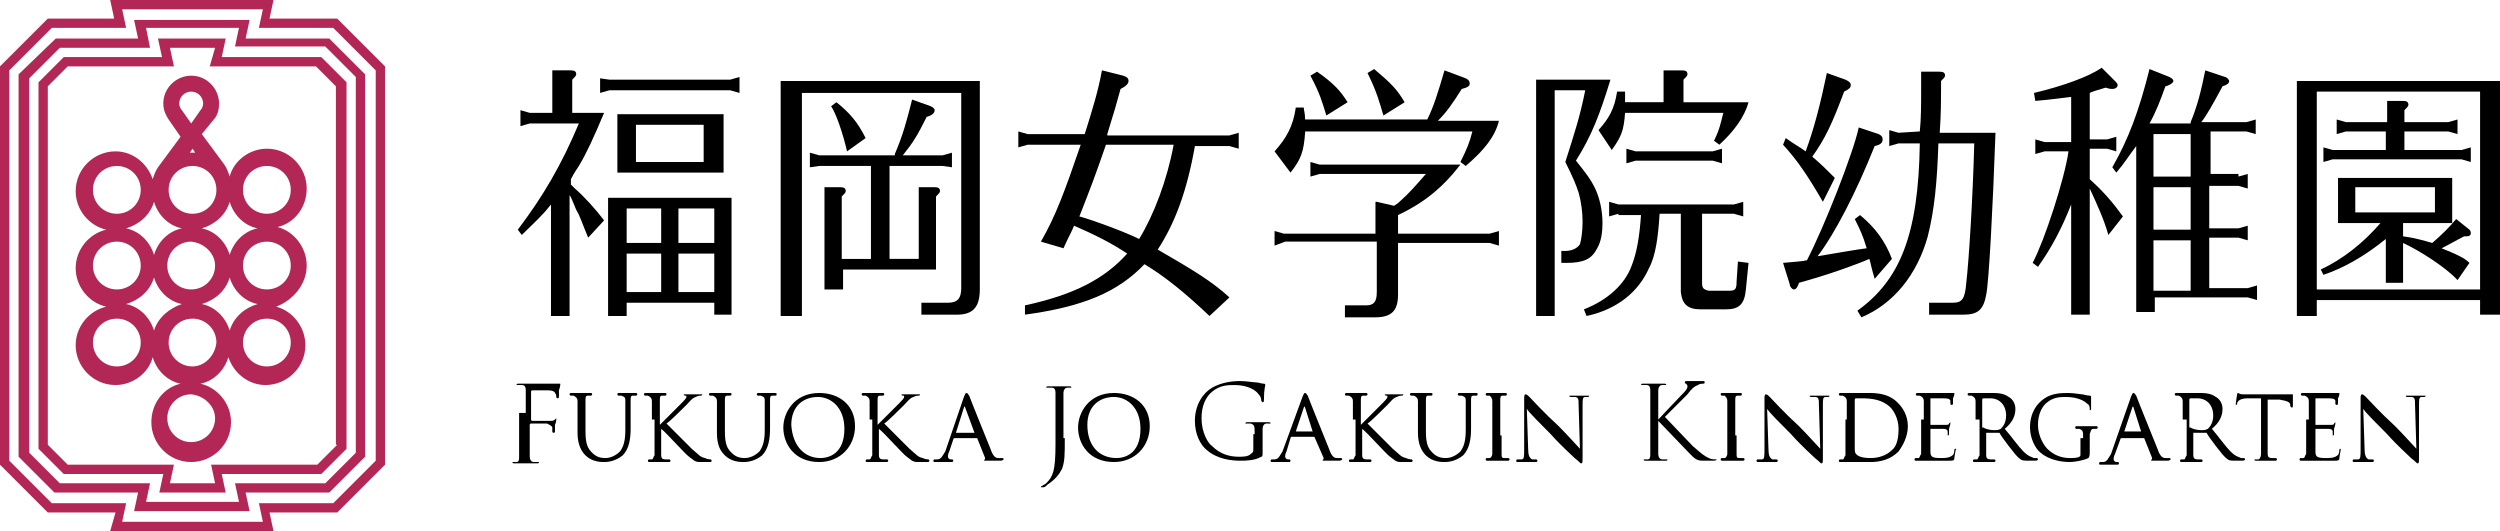 <?xml version="1.0" encoding="UTF-8"?>
<svg id="_レイヤー_2" data-name="レイヤー 2" xmlns="http://www.w3.org/2000/svg" viewBox="0 0 188.3 40">
  <defs>
    <style>
      .cls-1 {
        fill: #b22756;
      }
    </style>
  </defs>
  <g id="_レイヤー" data-name="レイヤー">
    <g>
      <g>
        <g>
          <path d="M43,13.9q.1.1.3.3c.7.6,1.6,1.6,2.2,2.4l-1.2,1.3c-.5-1.2-.6-1.6-.9-2.1-.3-.7-.4-1-.5-1.1v9.1h-1.4v-8.4h0c-.7.9-1.3,1.4-2.2,2.3l-.3-.4c1.9-2.5,3.3-4.9,4.6-8h-3.7l-.7.2v-1.2l.7.2h1.7v-3.2h1.4c.3,0,.4.1.4.3,0,.1-.1.2-.3.4v2.5h2.4c-.8,1.9-1.3,3-1.9,4-.4.6-.5.8-.6,1v.4ZM45.2,7v-1.1l.7.1h9.1l.7-.2v1.2l-.7-.2h-9.1l-.7.2ZM55.2,23.7h-1.4v-.9h-6.6v1h-1.4v-8.9h9.3v8.8h.1ZM46.5,13v-4.4h8v4.4h-8ZM47.2,15.7v2.6h2.6v-2.6h-2.6ZM49.8,22v-2.9h-2.6v2.9h2.6ZM53,9.4h-5.1v2.8h5.1v-2.8ZM53.8,15.7h-2.7v2.6h2.7v-2.6ZM51.1,19.1v2.9h2.7v-2.9h-2.7Z"/>
          <path d="M60.3,23.8h-1.5V6.1h15v15.7c0,1.3-.5,1.9-1.7,1.9h-2.7v-.9h2c.7,0,1-.3,1-1.1V7h-12v16.8h-.1ZM65.6,19.5v-7h-3.9l-.7.1v-1.1l.7.2h5.7v-.1c.6-1.4.9-2.5,1.3-4.1l1.4.5c.2.1.3.2.3.3,0,.2-.2.4-.6.5-.7,1.4-1,1.9-1.8,2.9h3l.7-.2v1.1l-.7-.1h-4v7h2.2v-5.4h1.2c.3,0,.4.1.4.3,0,.1-.1.2-.3.4v5.5h-7v1.5h-1.4v-7.7h1.2c.3,0,.4.1.4.3,0,.1-.1.2-.3.4v4.7h2.2ZM63,7.7c1,.8,1.6,1.5,2.2,2.7l-1.4,1c-.3-1.3-.8-2.8-1.2-3.4l.4-.3Z"/>
          <path d="M87.2,18.8c2.6,1.5,4.1,2.4,5.4,3.6l-1.5,1.4c-1.9-1.8-3.4-3-4.9-3.9-2,2.1-4.6,3.2-9,3.8v-.7c3.7-.8,6-2,7.7-3.9-1.2-.8-2.4-1.4-4-2.1-.2.5-.4.8-.8,1.7l-1.7-.5c1.1-1.9,1.8-3.8,3-7.3h-4l-.7.2v-1.2l.7.2h4.3c.6-1.9,1-3.2,1.3-4.8l1.6.4c.3.1.4.2.4.4s-.2.4-.6.6c-.3,1.1-.5,1.8-1,3.4v.1h9.2l.7-.2v1.2l-.7-.2h-2.6c-.6,3.4-1.5,5.8-2.8,7.8h0ZM83.3,10.9c-.9,2.6-1.1,3.1-2,5.4,1.1.3,3.5,1.2,4.5,1.7,1.1-1.8,2.1-4.4,2.6-7.1h-5.1Z"/>
          <path d="M107.5,9c.5-1,.8-2,1.3-3.7l1.6.6c.2.1.3.2.3.4s-.2.3-.6.4c-.7,1.1-1.1,1.7-1.8,2.4h4.6c-.3,1.2-1.1,2.2-2.5,3.4l-.4-.3c.5-1,.7-1.5.9-2.3h-12.6v.1c-.1,1.4-.3,2-1.1,3l-1.2-1.6c.9-1,1.4-1.9,1.6-3.3h.6c0,.2.1.4.1.9h9.2ZM103.7,15.2l1.3.3.3-.2c1-.9,1.3-1.3,2.1-2.2h-8l-.7.2v-1.1l.7.2h10.6c-1.4,1.8-2.8,2.9-4.7,3.8v1.4h6.9l.7-.2v1.1l-.7-.2h-6.9v3.9c0,1.2-.5,1.7-1.7,1.7h-2.3v-.9h1.6c.6,0,.8-.3.8-1v-3.8h-6.9l-.8.3v-1.1l.7.2h6.9v-2.4h.1ZM99.2,5.4c1.3.9,1.8,1.5,2.3,2.3l-1.6,1c-.3-1-.5-1.7-1.2-3l.5-.3ZM103.5,5.2c1.3,1.1,1.7,1.5,2.3,2.5l-1.6,1c-.3-1-.5-1.8-1.2-3.2l.5-.3Z"/>
          <path d="M121.3,6c-.8,2.6-1.4,4.2-2.6,6.1.8,1,1.1,1.4,1.4,2,.4.8.6,1.8.6,2.7,0,.7-.1,1.4-.4,1.9-.4.8-1,1.1-2.3,1.1h-.4v-.9h.3c.5,0,.9-.2,1.1-.5.1-.3.2-1,.2-1.7s-.1-1.5-.3-2.2c-.2-.6-.4-1.1-1-2.3.7-2.2,1.1-3.4,1.5-5.4h-2.3v17h-1.4V6h5.6ZM121.9,16.1l-.7.2v-1.1l.7.2h8.7l.7-.2v1.1l-.7-.2h-2.4v5.2c0,.4.1.5.5.6h1.5c.5,0,.6-.1.6-.7l.1-1.5.8.1-.2,2c-.1,1.1-.5,1.5-1.5,1.5h-1.9c-1,0-1.4-.4-1.5-1.3v-5.9h-1.6c-.1,1.7-.3,3.2-.8,4.1-.8,1.8-2.4,3.1-4.7,3.6l-.2-.5c1.8-.7,3.1-1.9,3.6-3.3.4-1,.6-2.3.7-3.8h-1.7v-.1ZM122.4,8.5c-.1,1.4-.3,1.8-1,2.8l-1-1.5c.8-.9,1.2-1.6,1.4-2.9h.6v.8h2.9v-2.4h1.4c.3,0,.4.1.4.3,0,.1-.1.2-.3.4v1.7h4.9c-.3,1.1-1.1,2.2-2.2,3.2l-.4-.3c.4-.8.5-1.3.7-2.1h-7.4ZM122.5,12.3v-1.1l.7.2h5.8l.7-.2v1.1l-.7-.2h-5.8l-.7.2Z"/>
          <path d="M134.5,10.4c.7.5,1.1.7,1.5,1,.6-1.6,1.1-3.5,1.6-5.9l1.4.5c.2.1.4.2.4.4s-.1.3-.5.5c-.9,2.4-1.4,3.5-2.4,4.9.7.6,1,.9,1.7,1.6l-.9,1.8c-1.1-1.9-1.9-3.1-3-4.3l.2-.5ZM141.5,10.1c.2.1.3.2.3.4s-.1.4-.6.5c-1.4,3.5-3,6.6-4.3,8.3,1.8-.3,2.9-.5,3.7-.6-.3-1-.5-1.4-.9-2.2l.4-.3c1.2,1,1.9,2,2.4,3.3l-1.3,1.5c-.3-1-.3-1.2-.4-1.5-.9.4-3.1,1.2-5.3,1.8-.1.3-.2.5-.4.5-.1,0-.3-.2-.3-.4l-.5-1.6c1-.1,1.4-.1,1.8-.2,1.3-2.5,3.5-8.1,3.9-10l1.5.5ZM144.6,9.9c.1-1,.1-2,.1-3v-1.5h1.4c.3,0,.4.1.4.3,0,.1-.1.2-.3.4v.8c0,.5,0,1.7-.1,3.1h4.2c-.2,5.7-.5,11.3-.7,12.2-.2,1.1-.6,1.5-1.7,1.5h-2.6v-.9h1.8c.7,0,.9-.3,1-1.5.2-1.7.5-6.5.6-10.5h-2.7c-.1,3-.3,5-.8,7-.8,2.9-2.6,5.1-5,6.1l-.3-.5c3.2-2.3,4.6-5.7,4.7-12.6h-1.6l-.7.2v-1.2l.7.2,1.6-.1h0Z"/>
          <path d="M156,15.4c-.7,1.8-1.5,3.3-2.5,4.7l-.4-.3c.9-1.7,2.4-6.3,2.7-8.4h-1.8l-.7.2v-1.1l.7.2h2v-3.4c-.9.1-1.5.2-2.7.3l-.1-.6c2.1-.5,4.1-1.2,5.1-1.9l1,1c.1.1.2.2.2.3,0,.2-.2.3-.4.3-.1,0-.2,0-.5-.1-.7.2-1,.3-1.2.4v3.5h1.3l.7-.2v1.1l-.7-.2h-1.3v2.3c1,.9,1.7,1.7,2.5,2.8l-1.1,1.4c-.3-1.1-.8-2.2-1.4-3.5v9.5h-1.4v-8.3ZM168.6,13.3l.7-.2v1.1l-.7-.2h-2.2v3.2h2.2l.7-.2v1.1l-.7-.2h-2.2v3.8h2.9l.7-.2v1.1l-.7-.2h-7v1.1h-1.4v-12.5c-.6.8-.9,1.3-1.5,2l-.3-.4c1.2-2.1,2-4.2,2.8-7.4l1.5.6c.2.1.3.2.3.3s-.2.3-.6.4c-.4,1.1-.7,1.9-1.2,2.8h3.1v-.1c.5-1.2.8-2.4,1.1-3.9l1.5.5c.1,0,.3.2.3.3,0,.2-.2.3-.5.4-.7,1.3-1.2,2.2-1.6,2.7h3.4l.7-.2v1.1l-.7-.2h-2.7v3.2h2.1v.2ZM165,10.1h-2.8v3.2h2.8v-3.2ZM162.2,14.1v3.2h2.8v-3.2h-2.8ZM162.2,18.1v3.8h2.8v-3.8h-2.8Z"/>
          <path d="M188.3,23.7h-1.5v-1.1h-12.3v1.2h-1.5V6.1h15.3v17.6ZM174.5,21.8h12.3V6.9h-12.3v14.9ZM179.7,18c-1.6,1.3-3.2,2.2-4.7,2.7l-.2-.4c1.7-.8,3.2-2,4.5-3.5h-3.2v-3.4h8.6v3.4h-3.7v1c.8.1,1.5.3,2.2.5.8-.7,1.2-1.1,1.8-1.8l1,.8c.1.1.1.2.1.3s-.1.2-.3.2h-.2c-.6.3-.9.5-1.7.9,1,.4,1.7.7,2.1,1.1l-.9,1.3c-.8-.9-2.8-2.2-4.1-2.8v3h-1.3v-3.3h0ZM179.8,9.9h-3.1l-.7.2v-1.1l.7.2h3.1v-1.6h1.2c.3,0,.4.1.4.3,0,.1-.1.2-.3.4v.9h3.3l.7-.2v1.1l-.7-.2h-3.3v1.4h4.3l.7-.2v1.1l-.7-.2h-9.7l-.7.2v-1.1l.7.2h4v-1.4h.1ZM183.4,16v-1.9h-6v1.9h6Z"/>
        </g>
        <g>
          <path d="M39.6,31.1v-1.7c0-.3-.1-.4-.3-.4h-.4s0-.1.1-.1h3.2v.1q0,.1-.1.4v.5s0,.1-.1.1c0,0-.1,0-.1-.1s0-.2-.1-.3c0-.1-.2-.2-.5-.2h-1.2s-.1,0-.1.1v2.1s0,.1.1.1h1.3c.2,0,.3,0,.4-.1l.1-.1v.1s0,.2-.1.4v.5q0,.1-.1.1s-.1,0-.1-.1v-.3c0-.1-.2-.2-.4-.3h-1.2s-.1,0-.1.1v2.4c0,.2.1.4.3.4h.4s0,.1-.1.1h-1.8q-.1,0-.1-.1h.3c.2,0,.2-.2.2-.4v-3.3h.5Z"/>
          <path d="M43.5,31.6v-1.4c0-.2-.1-.3-.3-.4h-.2s-.1,0-.1-.1c0,0,0-.1.1-.1h1.5q.1,0,.1.1s0,.1-.1.1h-.2c-.2,0-.2.1-.2.4v2.3c0,1,.2,1.3.5,1.6s.6.4,1,.4.8-.2,1.1-.5c.3-.4.4-.9.4-1.6v-2.2c0-.2,0-.3-.3-.4h-.2s-.1,0-.1-.1c0,0,0-.1.1-.1h1.3q.1,0,.1.1s0,.1-.1.1h-.2c-.2,0-.2.1-.2.4v2.1c0,.7-.1,1.5-.6,2-.5.4-1,.5-1.4.5-.2,0-.9,0-1.4-.5-.3-.3-.6-.8-.6-1.7v-1Z"/>
          <path d="M49.1,31.6v-1.4c0-.2-.1-.3-.3-.4h-.2s-.1,0-.1-.1c0,0,0-.1.1-.1h1.5q.1,0,.1.1s0,.1-.1.1h-.2c-.2,0-.2.1-.2.4v1.8h0c.1-.1,1.3-1.3,1.6-1.6.2-.2.4-.4.4-.5s0-.1-.1-.1c0,0-.1,0-.1-.1h1.4s0,.1-.1.1-.2,0-.4.1c-.3.1-.4.3-.7.6-.2.2-1.3,1.3-1.5,1.4.2.2,1.6,1.6,1.9,1.9.6.5.6.6,1,.7.2.1.4.1.4.1,0,0,.1,0,.1.1,0,0,0,.1-.1.1h-.8c-.4,0-.5-.2-.8-.4s-1.7-1.8-2.1-2.1h0v2c0,.2.1.3.3.3h.3s.1,0,.1.1c0,0,0,.1-.1.1h-1.5q-.1,0-.1-.1s0-.1.1-.1h.2c.1,0,.1-.2.2-.3v-2.7h-.2Z"/>
          <path d="M54,31.6v-1.4c0-.2-.1-.3-.3-.4h-.2s-.1,0-.1-.1c0,0,0-.1.1-.1h1.5q.1,0,.1.1s0,.1-.1.1h-.2c-.2,0-.2.1-.2.4v2.3c0,1,.2,1.3.5,1.6s.6.4,1,.4.8-.2,1.1-.5c.3-.4.4-.9.4-1.6v-2.2c0-.2,0-.3-.3-.4h-.2s-.1,0-.1-.1c0,0,0-.1.1-.1h1.3q.1,0,.1.1s0,.1-.1.1h-.2c-.2,0-.2.1-.2.4v2.1c0,.7-.1,1.5-.6,2-.5.4-1,.5-1.4.5-.2,0-.9,0-1.4-.5-.3-.3-.6-.7-.6-1.7v-1Z"/>
          <path d="M61.7,29.6c1.5,0,2.7.9,2.7,2.5,0,1.5-1.1,2.7-2.7,2.7-1.9,0-2.7-1.4-2.7-2.6,0-1.1.8-2.6,2.7-2.6ZM61.8,34.5c.6,0,1.8-.3,1.8-2.2,0-1.6-1-2.4-2-2.4-1.1,0-2,.7-2,2.1.1,1.6,1,2.5,2.2,2.5Z"/>
          <path d="M65.5,31.6v-1.4c0-.2-.1-.3-.3-.4h-.2s-.1,0-.1-.1c0,0,0-.1.1-.1h1.5q.1,0,.1.1s0,.1-.1.1h-.2c-.2,0-.2.1-.2.4v1.8h0c.1-.1,1.3-1.3,1.6-1.6.2-.2.4-.4.4-.5s0-.1-.1-.1c0,0-.1,0-.1-.1h1.4s0,.1-.1.1-.2,0-.4.1c-.3.1-.4.3-.7.6-.2.2-1.3,1.3-1.5,1.4.2.2,1.6,1.6,1.9,1.9.6.5.6.6,1,.7.2.1.4.1.4.1,0,0,.1,0,.1.1,0,0,0,.1-.1.1h-.8c-.4,0-.5-.2-.8-.4s-1.7-1.8-2.1-2.1h0v2c0,.2.1.3.3.3h.3s.1,0,.1.1c0,0,0,.1-.1.1h-1.5q-.1,0-.1-.1s0-.1.1-.1h.2c.1,0,.1-.2.2-.3v-2.7h-.2Z"/>
          <path d="M72.6,29.9c.1-.2.1-.3.2-.3s.1.1.2.2c.1.3,1.2,3,1.6,4,.2.6.4.7.6.7h.3s.1,0,.1.1c0,0-.1.1-.2.1h-1.3s.1-.1.1-.2l-.6-1.5h-1.7s-.1,0-.1.1l-.3.9c-.1.2-.1.3-.1.4s.1.2.2.2h.1q.1,0,.1.1s0,.1-.1.1h-1.3q-.1,0-.1-.1s0-.1.1-.1h.2c.3,0,.4-.3.6-.6l1.4-4.1ZM73.4,32.6h0l-.7-1.9c0-.1-.1-.1-.1,0l-.6,1.9h1.4Z"/>
          <path d="M80.2,33c0,1.3,0,1.7-.2,2.3-.2.4-.5.8-1.1,1.2-.1.1-.2.2-.3.2h-.2s0-.1.1-.1c.1-.1.2-.1.3-.2.5-.5.7-.9.7-2.9v-3.9c0-.3-.1-.4-.3-.4h-.4s0-.1.1-.1h1.7q.1,0,.1.1h-.3c-.2,0-.3.2-.3.4v3.4h.1Z"/>
          <path d="M83.9,29.6c1.5,0,2.7.9,2.7,2.5,0,1.5-1.1,2.7-2.7,2.7-1.9,0-2.7-1.4-2.7-2.6,0-1.1.8-2.6,2.7-2.6ZM84.1,34.5c.6,0,1.8-.3,1.8-2.2,0-1.6-1-2.4-2-2.4-1.1,0-2,.7-2,2.1,0,1.6.9,2.5,2.2,2.5Z"/>
          <path d="M94.5,32.7c0-.6,0-.7-.3-.8h-.4s0-.1.1-.1h1.7q.1,0,.1.1h-.3c-.2,0-.3.2-.3.4v1.7c0,.3,0,.4-.1.4-.5.3-1.2.3-1.6.3-.6,0-1.7-.1-2.5-.8-.5-.4-.9-1.2-.9-2.2,0-1.2.6-2.1,1.3-2.5.7-.4,1.5-.5,2.1-.5.5,0,1,.1,1.2.1s.4.1.6.1q.1,0,.1.1c0,.1-.1.3-.1,1.1,0,.1,0,.2-.1.2l-.1-.1c0-.1,0-.3-.2-.5-.2-.3-.8-.7-1.8-.7-.5,0-1.1,0-1.7.5-.5.4-.8,1.1-.8,2,0,1.1.5,1.9.8,2.1.6.6,1.3.8,2,.8.3,0,.7,0,.9-.2.1-.1.2-.1.2-.3v-1.2h.1Z"/>
          <path d="M98.1,29.9c.1-.2.1-.3.2-.3s.1.1.2.2c.1.3,1.2,3,1.6,4,.2.6.4.7.6.7h.3s.1,0,.1.1c0,0-.1.1-.2.1h-1.3s.1-.1.1-.2l-.7-1.6h-1.7s-.1,0-.1.1l-.3,1c-.1.2-.1.3-.1.4s.1.2.2.2h.1q.1,0,.1.1s0,.1-.1.1h-1.3q-.1,0-.1-.1s0-.1.1-.1h.2c.3,0,.4-.3.6-.6l1.5-4.1ZM98.9,32.6h0l-.6-1.9c0-.1-.1-.1-.1,0l-.6,1.8h1.3v.1Z"/>
          <path d="M101.9,31.6v-1.4c0-.2-.1-.3-.3-.4h-.2s-.1,0-.1-.1c0,0,0-.1.1-.1h1.5q.1,0,.1.1s0,.1-.1.1h-.2c-.2,0-.2.1-.2.4v1.8h0c.1-.1,1.3-1.3,1.6-1.6.2-.2.4-.4.4-.5s0-.1-.1-.1c0,0-.1,0-.1-.1h1.4s0,.1-.1.1-.2,0-.4.1c-.3.1-.4.3-.7.6-.2.2-1.3,1.3-1.5,1.4.2.2,1.6,1.6,1.9,1.9.6.5.6.6,1,.7.2.1.4.1.4.1,0,0,.1,0,.1.1,0,0,0,.1-.1.1h-.8c-.4,0-.5-.2-.8-.4s-1.7-1.8-2.1-2.1h0v2c0,.2.1.3.3.3h.3s.1,0,.1.1c0,0,0,.1-.1.1h-1.5q-.1,0-.1-.1s0-.1.1-.1h.2c.1,0,.1-.2.2-.3v-2.7h-.2Z"/>
          <path d="M106.8,31.6v-1.4c0-.2-.1-.3-.3-.4h-.2s-.1,0-.1-.1c0,0,0-.1.1-.1h1.5q.1,0,.1.1s0,.1-.1.1h-.2c-.2,0-.2.1-.2.4v2.3c0,1,.2,1.3.5,1.6s.6.4,1,.4.8-.2,1.1-.5c.3-.4.4-.9.4-1.6v-2.2c0-.2,0-.3-.3-.4h-.2s-.1,0-.1-.1c0,0,0-.1.1-.1h1.3q.1,0,.1.1s0,.1-.1.1h-.2c-.2,0-.2.1-.2.4v2.1c0,.7-.1,1.5-.6,2-.5.4-1,.5-1.4.5-.2,0-.9,0-1.4-.5-.3-.3-.6-.8-.6-1.7v-1Z"/>
          <path d="M113.1,32.8v1.4c0,.2,0,.3.2.3h.3s.1,0,.1.1c0,0,0,.1-.1.1h-1.6q-.1,0-.1-.1s0-.1.1-.1h.2c.1,0,.2-.2.2-.3v-4c0-.2-.1-.3-.2-.4h-.2s-.1,0-.1-.1c0,0,0-.1.1-.1h1.4q.1,0,.1.1s0,.1-.1.1h-.2c-.2,0-.2.1-.2.4v2.6h.1Z"/>
          <path d="M115.1,33.8c0,.5.1.7.3.8h.3s.1,0,.1.1c0,0,0,.1-.1.1h-1.4q-.1,0-.1-.1s0-.1.1-.1h.3c.2,0,.2-.2.2-.8v-3.8q0-.3.1-.3c.1,0,.2.1.3.2.1.1,1.1,1.2,2.2,2.2.7.7,1.4,1.5,1.6,1.7l-.1-3.3c0-.4,0-.6-.3-.6h-.3s-.1,0-.1-.1h1.5s0,.1-.1.1h-.2c-.2,0-.2.2-.2.6v3.9c0,.4,0,.5-.1.5s-.1-.1-.5-.4c-.1-.1-1.1-1-1.8-1.8-.8-.8-1.6-1.6-1.8-1.9l.1,3Z"/>
          <path d="M124.3,31.1v-1.7c0-.3-.1-.4-.3-.4h-.4s0-.1.1-.1h1.7q.1,0,.1.1h-.3c-.2,0-.3.2-.3.4v2.2h0c.1-.1,1.5-1.6,1.8-1.9.2-.2.4-.4.4-.6q0-.1-.1-.2s-.1,0-.1-.1c0,0,0-.1.1-.1h1.3q.1,0,.1.1s0,.1-.1.1-.3,0-.4.1c-.3.1-.5.3-.8.7-.2.2-1.5,1.5-1.7,1.7.2.2,1.8,1.9,2.1,2.2.7.6.8.7,1.2.9.2.1.4.1.5.1h.1s0,.1-.2.1h-.9c-.4,0-.6-.2-.9-.5s-2-2.1-2.4-2.5h0v2.5c0,.2.1.4.3.4h.4s0,.1-.1.1h-1.6q-.1,0-.1-.1h.3c.2,0,.2-.2.2-.4v-3.1Z"/>
          <path d="M130.8,32.8v1.4c0,.2,0,.3.2.3h.3s.1,0,.1.1c0,0,0,.1-.1.1h-1.6q-.1,0-.1-.1s0-.1.1-.1h.2c.1,0,.2-.2.2-.3v-4c0-.2-.1-.3-.2-.4h-.2s-.1,0-.1-.1c0,0,0-.1.1-.1h1.4q.1,0,.1.1s0,.1-.1.1h-.2c-.2,0-.2.1-.2.4v2.6h.1Z"/>
          <path d="M133.2,33.8c0,.5.1.7.3.8h.3s.1,0,.1.1c0,0,0,.1-.1.1h-1.4q-.1,0-.1-.1s0-.1.1-.1h.3c.2,0,.2-.2.2-.8v-3.8q0-.3.1-.3c.1,0,.2.1.3.2s1.1,1.2,2.2,2.2c.7.7,1.4,1.5,1.6,1.7l-.1-3.3c0-.4,0-.6-.3-.6h-.3s-.1,0-.1-.1h1.5s0,.1-.1.1h-.2c-.2,0-.2.2-.2.6v3.9c0,.4,0,.5-.1.5s-.1-.1-.5-.4c-.1-.1-1.1-1-1.8-1.8-.8-.8-1.6-1.6-1.8-1.9l.1,3Z"/>
          <path d="M139.1,31.6v-1.4c0-.2-.1-.3-.3-.4h-.2s-.1,0-.1-.1c0,0,0-.1.1-.1h1.7c.7,0,1.9-.1,2.7.8.3.3.7.9.7,1.7s-.4,1.5-.7,1.9c-.3.3-.9.8-2.1.8h-2.3q-.1,0-.1-.1s0-.1.1-.1h.2c.1,0,.1-.2.2-.3v-2.7h.1ZM139.7,32.3v1.4c0,.2,0,.4.1.5s.3.3,1.1.3c.6,0,1.2-.2,1.6-.6.4-.3.5-1,.5-1.6,0-.8-.4-1.4-.6-1.6-.6-.6-1.4-.7-2.2-.7h-.4c-.1,0-.1.1-.1.1v2.2h0Z"/>
          <path d="M144.9,31.6v-1.4c0-.2-.1-.3-.3-.4h-.2s-.1,0-.1-.1c0,0,0-.1.1-.1h2.8v.1s0,.1-.1.3v.4s0,.1-.1.1c0,0-.1,0-.1-.1v-.2c0-.1-.1-.2-.5-.2h-1v2h1.1c.2,0,.3,0,.3-.1l.1-.1v.1s0,.1-.1.4v.4q0,.1-.1.1v-.3c0-.1-.1-.2-.3-.2h-1v1.7c0,.4.1.5.8.5.2,0,.5,0,.7-.1s.3-.2.3-.5q0-.1.1-.1c.1,0,0,.1,0,.1,0,0-.1.5-.1.6,0,.2-.1.2-.4.2h-2.5q-.1,0-.1-.1s0-.1.1-.1h.2c.1,0,.1-.2.2-.3v-2.6h.2Z"/>
          <path d="M148.8,31.6v-1.4c0-.2-.1-.3-.3-.4h-.2s-.1,0-.1-.1c0,0,0-.1.1-.1h1.7c.4,0,.9,0,1.3.3.2.1.5.4.5.9s-.2,1-.8,1.5c.6.7,1,1.3,1.4,1.7s.6.4.8.5h.2s.1,0,.1.1c0,0,0,.1-.2.1h-.4c-.4,0-.6,0-.7-.1-.3-.2-.5-.5-.9-1-.3-.4-.6-.8-.7-1h-1v1.7c0,.2.1.3.3.3h.3s.1,0,.1.1c0,0,0,.1-.1.1h-1.5q-.1,0-.1-.1s0-.1.1-.1h.2c.1,0,.1-.2.2-.3v-2.7h-.3ZM149.4,32.2s0,.1,0,0c.1.1.5.2.8.2.2,0,.3,0,.5-.1.2-.2.4-.5.4-1,0-.8-.5-1.3-1.2-1.3h-.5s-.1,0-.1.1v2.1h.1Z"/>
          <path d="M156.9,33c0-.5,0-.6-.3-.7h-.2s-.1,0-.1-.1c0,0,0-.1.1-.1h1.5q.1,0,.1.1s0,.1-.1.1h-.2c-.2,0-.2.1-.3.4v1.4q0,.3-.1.4c-.4.2-1.1.3-1.4.3-.5,0-1.5-.1-2.2-.7-.4-.3-.8-1.1-.8-1.9,0-1.1.5-1.8,1.1-2.2.6-.4,1.3-.4,1.8-.4.4,0,.9.1,1,.1s.4.1.6.1q.1,0,.1.1v.9q0,.1-.1.1v-.1c0-.1,0-.3-.2-.4-.2-.2-.7-.5-1.6-.5-.4,0-.9,0-1.4.4-.4.3-.7.9-.7,1.7,0,.9.5,1.6.7,1.8.5.5,1.1.7,1.7.7.2,0,.6,0,.7-.1.1,0,.1-.1.1-.2v-1.2h.2Z"/>
          <path d="M160.5,29.9c.1-.2.1-.3.2-.3s.1.1.2.2c.1.3,1.2,3,1.6,4,.2.6.4.7.6.7h.3s.1,0,.1.1c0,0-.1.1-.2.1h-1.3s.1-.1.1-.2l-.6-1.5h-1.7s-.1,0-.1.1l-.4,1.1c-.1.2-.1.3-.1.4s.1.2.2.2h.1q.1,0,.1.1s0,.1-.1.1h-1.3q-.1,0-.1-.1s0-.1.1-.1h.2c.3,0,.4-.3.6-.6l1.5-4.3ZM161.3,32.6h0l-.6-1.9c0-.1-.1-.1-.1,0l-.6,1.8h1.3v.1Z"/>
          <path d="M164.4,31.6v-1.4c0-.2-.1-.3-.3-.4h-.2s-.1,0-.1-.1c0,0,0-.1.1-.1h1.7c.4,0,.9,0,1.3.3.2.1.5.4.5.9s-.2,1-.8,1.5c.6.7,1,1.3,1.4,1.7s.6.4.8.5h.2s.1,0,.1.1c0,0,0,.1-.2.1h-.4c-.4,0-.6,0-.7-.1-.3-.2-.5-.5-.9-1-.3-.4-.6-.8-.7-1h-1v1.7c0,.2.1.3.3.3h.3s.1,0,.1.1c0,0,0,.1-.1.1h-1.5q-.1,0-.1-.1s0-.1.1-.1h.2c.1,0,.1-.2.2-.3v-2.7h-.3ZM165,32.2s0,.1,0,0c.1.1.5.2.8.2.2,0,.3,0,.5-.1.2-.2.4-.5.4-1,0-.8-.5-1.3-1.2-1.3h-.5s-.1,0-.1.1v2.1h.1Z"/>
          <path d="M170.8,32.8v1.4c0,.2.1.3.3.3h.3s.1,0,.1.1c0,0,0,.1-.1.1h-1.5q-.1,0-.1-.1h.3c.1,0,.2-.2.2-.4v-4.2h-1c-.4,0-.6.1-.7.2-.1.1-.1.2-.1.2q0,.1-.1.1v-.1c0-.1.1-.7.1-.7,0,0,0-.1.1-.1,0,0,.1.1.3.1h3.8v.9q0,.1-.1.1l-.1-.1v-.1c0-.2-.2-.3-.8-.4h-.9v2.7Z"/>
          <path d="M173.9,31.6v-1.4c0-.2-.1-.3-.3-.4h-.2s-.1,0-.1-.1c0,0,0-.1.1-.1h2.8v.1s0,.1-.1.3v.4s0,.1-.1.1c0,0-.1,0-.1-.1v-.2c0-.1-.1-.2-.5-.2h-1v2h1.1c.2,0,.3,0,.3-.1l.1-.1v.1s0,.1-.1.4v.4q0,.1-.1.1v-.3c0-.1-.1-.2-.3-.2h-1v1.7c0,.4.1.5.8.5.2,0,.5,0,.7-.1s.3-.2.3-.5q0-.1.1-.1v.1s-.1.5-.1.6c0,.2-.1.2-.4.2h-2.5q-.1,0-.1-.1s0-.1.1-.1h.2c.1,0,.1-.2.2-.3v-2.6h.2Z"/>
          <path d="M178.1,33.8c0,.5.1.7.3.8h.3s.1,0,.1.1c0,0,0,.1-.1.1h-1.4q-.1,0-.1-.1s0-.1.1-.1h.3c.2,0,.2-.2.2-.8v-3.8q0-.3.1-.3c.1,0,.2.1.3.2s1.1,1.2,2.2,2.2c.7.7,1.4,1.5,1.6,1.7l-.1-3.3c0-.4,0-.6-.3-.6h-.3s-.1,0-.1-.1h1.5s0,.1-.1.1h-.2c-.2,0-.2.2-.2.6v3.9c0,.4,0,.5-.1.5s-.1-.1-.5-.4c-.1-.1-1.1-1-1.8-1.8-.8-.8-1.6-1.6-1.8-1.9l.1,3Z"/>
        </g>
      </g>
      <g>
        <path class="cls-1" d="M24.2,4.3h-7.5l.3-1.4h-5.1l.3,1.4h-7.4l-1.9,1.9v27.6l1.9,1.9h7.5l-.3,1.4h5l-.3-1.4h7.5l1.9-1.9V6.2l-1.9-1.9ZM25.4,33.5l-1.5,1.5h-8l.3,1.4h-3.4l.3-1.4H5.1l-1.5-1.5V6.5l1.5-1.5h8l-.3-1.4h3.4l-.4,1.4h8l1.5,1.5v27h.1Z"/>
        <path class="cls-1" d="M24.8,2.9h-6.3l.3-1.4h-8.7l.3,1.4h-6.2l-2.8,2.7v28.8l2.7,2.7h6.3l-.3,1.4h8.7l-.3-1.4h6.3l2.7-2.7V5.6l-2.7-2.7ZM26.8,34.1l-2.3,2.3h-6.8l.3,1.4h-7l.3-1.4h-6.8l-2.3-2.3V5.9l2.3-2.3h6.8l-.3-1.5h7l-.3,1.4h6.8l2.3,2.3v28.3Z"/>
        <path class="cls-1" d="M25.4,1.4h-5.1l.3-1.4h-12.3l.3,1.4H3.6L0,5v30l3.6,3.6h5.1l-.4,1.4h12.3l-.3-1.4h5.1l3.6-3.6V5l-3.6-3.6ZM28.3,34.7l-3.2,3.2h-5.6l.3,1.4h-10.6l.3-1.4H3.9l-3.2-3.2V5.3l3.2-3.2h5.6l-.3-1.4h10.6l-.3,1.4h5.6l3.2,3.2v29.4Z"/>
        <path class="cls-1" d="M23.1,20c0-1.4-1-2.6-2.2-2.9,1.3-.3,2.2-1.5,2.2-2.9,0-1.6-1.3-3-3-3-1.3,0-2.5.9-2.8,2.1-.1-.3-.2-.6-.4-.9l-1.7-2.3.9-1.1c.3-.3.4-.8.4-1.2,0-1.1-.9-2.1-2.1-2.1-1.1,0-2.1.9-2.1,2.1,0,.5.2.9.4,1.2l.9,1.3-1.7,2.3c-.2.3-.3.6-.4.9-.4-1.2-1.5-2.1-2.8-2.1-1.6,0-3,1.3-3,3,0,1.4,1,2.6,2.3,2.9-1.3.3-2.3,1.5-2.3,2.9s1,2.6,2.3,2.9c-1.3.3-2.3,1.5-2.3,2.9,0,1.6,1.3,3,3,3,1.3,0,2.5-.9,2.8-2.1.3,1,1.1,1.8,2.1,2-1.3.3-2.2,1.5-2.2,2.9,0,1.6,1.3,3,3,3,1.6,0,3-1.3,3-3,0-1.4-1-2.6-2.3-2.9,1-.2,1.8-1,2.1-2,.4,1.2,1.5,2.1,2.8,2.1,1.6,0,3-1.3,3-3,0-1.4-1-2.6-2.2-2.9,1.3-.5,2.3-1.7,2.3-3.1ZM20.1,12.5c1,0,1.8.8,1.8,1.8s-.8,1.8-1.8,1.8-1.8-.8-1.8-1.8c0-1,.8-1.8,1.8-1.8ZM17.3,15.2c.3,1,1.1,1.8,2.1,2-1,.2-1.8,1-2.1,2-.3-1-1.1-1.8-2.1-2,1-.3,1.8-1,2.1-2ZM16.2,20c0,1-.8,1.8-1.8,1.8s-1.8-.8-1.8-1.8.8-1.8,1.8-1.8c1,.1,1.8.9,1.8,1.8ZM13.7,8.3c-.1-.1-.2-.3-.2-.5,0-.5.4-.9.9-.9s.9.4.9.9c0,.2-.1.4-.2.5l-.7,1-.7-1ZM14.7,11.5h-.4l.2-.3.2.3ZM14.5,12.5c1,0,1.8.8,1.8,1.8s-.8,1.8-1.8,1.8-1.8-.8-1.8-1.8c0-1,.8-1.8,1.8-1.8ZM11.6,15.2c.3,1,1.1,1.8,2.1,2-1,.2-1.8,1-2.1,2-.3-1-1.1-1.8-2.1-2,1-.3,1.8-1,2.1-2ZM7,14.3c0-1,.8-1.8,1.8-1.8s1.8.8,1.8,1.8-.8,1.8-1.8,1.8-1.8-.8-1.8-1.8ZM7,20c0-1,.8-1.8,1.8-1.8s1.8.8,1.8,1.8-.8,1.8-1.8,1.8-1.8-.8-1.8-1.8ZM8.8,27.6c-1,0-1.8-.8-1.8-1.8s.8-1.8,1.8-1.8,1.8.8,1.8,1.8-.8,1.8-1.8,1.8ZM11.6,24.9c-.3-1-1.1-1.8-2.1-2,1-.3,1.8-1,2.1-2,.3,1,1.1,1.8,2.1,2-.9.3-1.8,1-2.1,2ZM16.2,31.5c0,1-.8,1.8-1.8,1.8s-1.8-.8-1.8-1.8.8-1.8,1.8-1.8c1,.1,1.8.9,1.8,1.8ZM14.5,27.6c-1,0-1.8-.8-1.8-1.8s.8-1.8,1.8-1.8,1.8.8,1.8,1.8c-.1,1-.9,1.8-1.8,1.8ZM17.3,24.9c-.3-1-1.1-1.8-2.1-2,1-.3,1.8-1,2.1-2,.3,1,1.1,1.8,2.1,2-1,.3-1.8,1-2.1,2ZM21.9,25.8c0,1-.8,1.8-1.8,1.8s-1.8-.8-1.8-1.8.8-1.8,1.8-1.8,1.8.8,1.8,1.8ZM20.1,21.8c-1,0-1.8-.8-1.8-1.8s.8-1.8,1.8-1.8,1.8.8,1.8,1.8-.8,1.8-1.8,1.8Z"/>
      </g>
    </g>
  </g>
</svg>